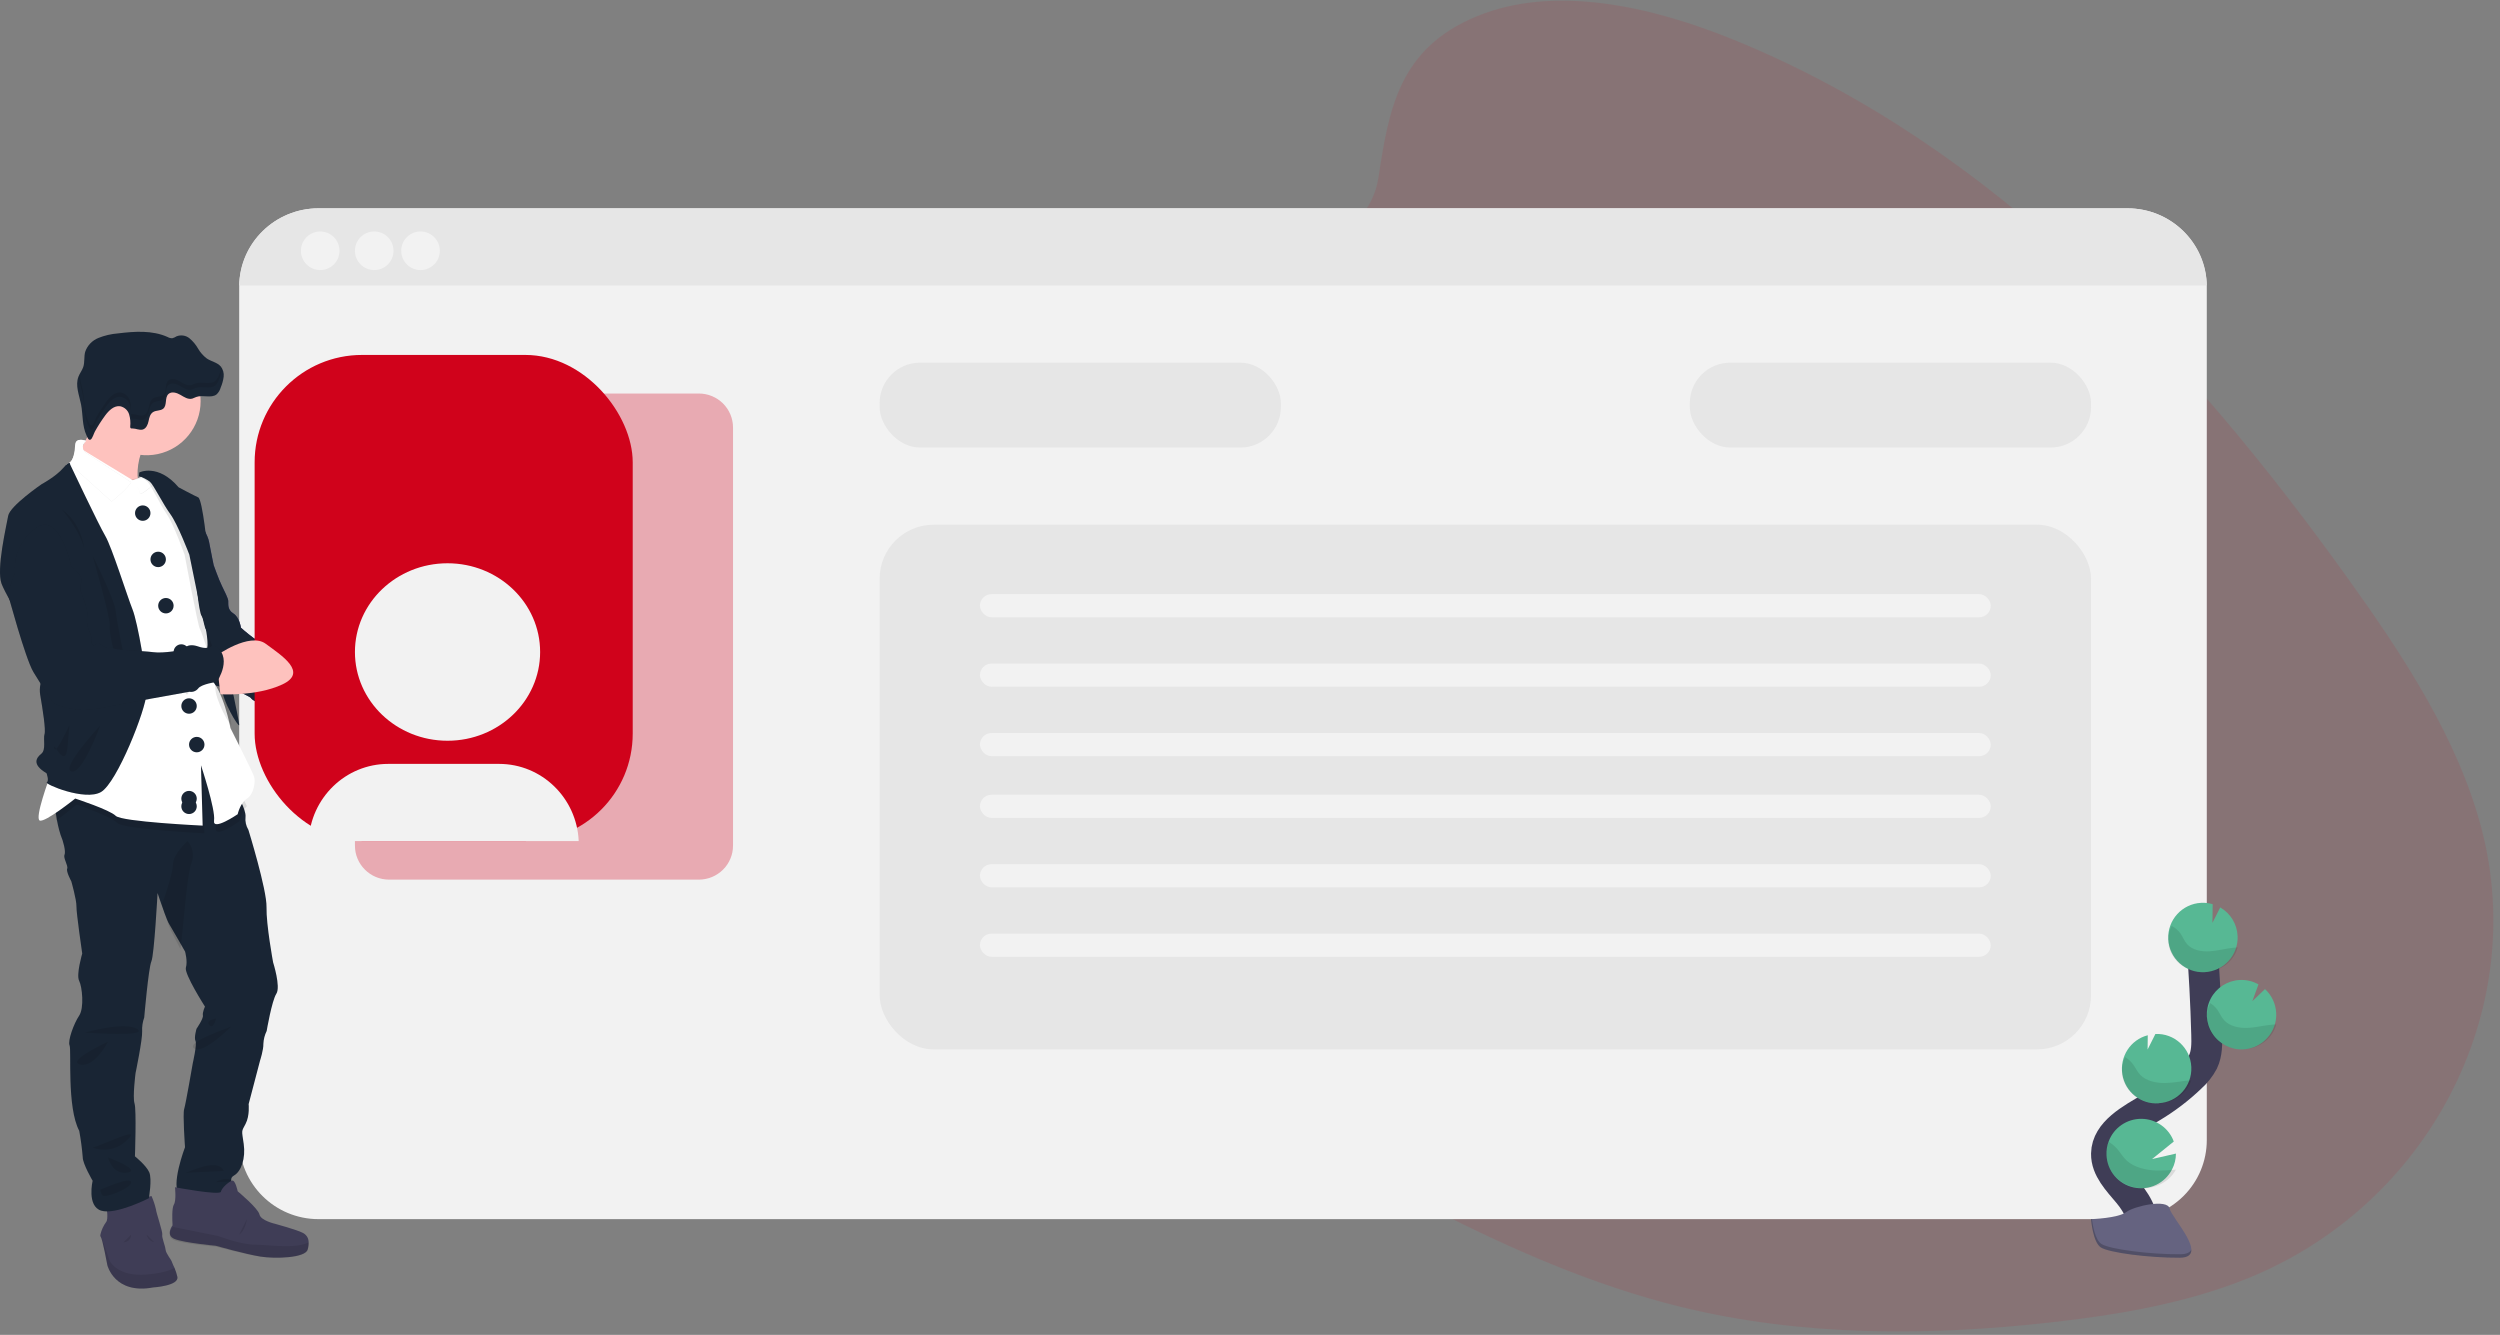 <?xml version="1.0" encoding="UTF-8"?>
<svg width="324px" height="173px" viewBox="0 0 324 173" version="1.1" xmlns="http://www.w3.org/2000/svg" xmlns:xlink="http://www.w3.org/1999/xlink">
    <rect x="0" y="0" width="324" height="173" fill="#808080" stroke="none"/>
    <!-- Generator: Sketch 54 (76480) - https://sketchapp.com -->
    <title>undraw_personal_site_xyd1</title>
    <desc>Created with Sketch.</desc>
    <g id="BETA" stroke="none" stroke-width="1" fill="none" fill-rule="evenodd">
        <g id="Login-Lawyer-page" transform="translate(-573, -1398)">
            <g id="undraw_personal_site_xyd1" transform="translate(573, 1394)">
                <path d="M194.354,5.571 C204.568,1.769 217.002,5.039 227.621,9.808 C260.971,24.79 285.268,53.228 304.572,82.202 C311.562,92.693 318.201,103.646 320.828,115.357 C326.178,139.195 312.224,163.872 288.493,172.52 C280.423,175.464 271.556,176.671 262.676,177.344 C246.886,178.541 230.538,178.066 214.874,173.63 C203.704,170.46 193.137,165.36 183.002,159.726 C154.699,143.984 128.851,123.541 110.238,98.569 C102.075,87.616 95.17,75.268 94.971,62.63 C94.772,49.993 102.996,37.294 116.527,35.145 C122.121,34.257 128.039,35.181 133.812,36.132 C142.312,37.534 150.927,39.008 159.33,38.396 C168.01,37.76 179.301,34.364 180.884,26.064 C182.559,17.154 184.153,9.369 194.354,5.571 Z" id="Path" fill="#D0021B" fill-rule="nonzero" opacity="0.1" transform="translate(208.467, 90.908) rotate(-2) translate(-208.467, -90.908) "></path>
                <path d="M286,41.126 L286,151.754 C286,154.472 284.917,157.078 282.988,158.999 C281.06,160.921 278.445,162 275.717,162 L41.283,162 C35.604,162 31,157.413 31,151.754 L31,41.126 C31.07,35.515 35.652,31.003 41.283,31 L275.717,31 C281.348,31.003 285.93,35.515 286,41.126 Z" id="Path" fill="#F2F2F2" fill-rule="nonzero"></path>
                <path d="M90.568,55 L50.426,55 C47.981,55.002 46,56.974 46,59.407 L46,113.596 C46.002,116.029 47.984,118 50.429,118 L90.568,118 C91.742,118.001 92.869,117.537 93.7,116.712 C94.532,115.886 94.999,114.765 95,113.596 L95,59.407 C95,58.238 94.533,57.116 93.702,56.29 C92.87,55.463 91.743,54.999 90.568,55 L90.568,55 Z" id="Path" fill="#D0021B" fill-rule="nonzero" opacity="0.3"></path>
                <path d="M286,41 L31,41 C31.07,35.459 35.652,31.003 41.283,31 L275.717,31 C281.348,31.003 285.93,35.459 286,41 Z" id="Path" fill="#E6E6E6" fill-rule="nonzero"></path>
                <circle id="Oval" fill="#F2F2F2" fill-rule="nonzero" cx="41.5" cy="36.5" r="2.5"></circle>
                <circle id="Oval" fill="#F2F2F2" fill-rule="nonzero" cx="48.5" cy="36.5" r="2.5"></circle>
                <circle id="Oval" fill="#F2F2F2" fill-rule="nonzero" cx="54.5" cy="36.5" r="2.5"></circle>
                <rect id="Rectangle" fill="#E6E6E6" fill-rule="nonzero" x="114" y="51" width="52" height="11" rx="5.24"></rect>
                <rect id="Rectangle" fill="#E6E6E6" fill-rule="nonzero" x="219" y="51" width="52" height="11" rx="5.24"></rect>
                <rect id="Rectangle" fill="#E6E6E6" fill-rule="nonzero" x="114" y="72" width="157" height="68" rx="7.01"></rect>
                <rect id="Rectangle" fill="#F2F2F2" fill-rule="nonzero" x="127" y="81" width="131" height="3" rx="1.5"></rect>
                <rect id="Rectangle" fill="#F2F2F2" fill-rule="nonzero" x="127" y="90" width="131" height="3" rx="1.5"></rect>
                <rect id="Rectangle" fill="#F2F2F2" fill-rule="nonzero" x="127" y="99" width="131" height="3" rx="1.5"></rect>
                <rect id="Rectangle" fill="#F2F2F2" fill-rule="nonzero" x="127" y="107" width="131" height="3" rx="1.5"></rect>
                <rect id="Rectangle" fill="#F2F2F2" fill-rule="nonzero" x="127" y="116" width="131" height="3" rx="1.5"></rect>
                <rect id="Rectangle" fill="#F2F2F2" fill-rule="nonzero" x="127" y="125" width="131" height="3" rx="1.5"></rect>
                <path d="M50.239,96.3 C48.571,96.932 44.689,97.003 42.956,97 C42.433,97 42.107,97 42.107,97 L41,94.754 L42.107,92.88 C42.107,92.88 43.122,92.603 44.47,92.359 C46.462,92.001 49.185,91.708 50.484,92.525 C52.662,93.866 52.417,95.477 50.239,96.3 Z" id="Path" fill="#FEC2BE" fill-rule="nonzero"></path>
                <path d="M42.69,97 C42.239,97 41.957,97 41.957,97 L41,94.581 L41.957,92.561 C41.957,92.561 42.834,92.263 44,92 C43.055,92.863 40.78,94.735 42.69,97 Z" id="Path" fill="#000000" fill-rule="nonzero" opacity="0.1"></path>
                <path d="M23.798,69.534 L24.291,69 C24.291,69 26.821,72.768 27.087,74.189 C27.353,75.61 27.692,77.244 27.692,77.244 C27.692,77.244 28.349,79.097 28.75,79.91 C29.151,80.722 29.545,81.51 29.581,81.865 C29.618,82.22 29.43,83.002 30.239,83.499 C31.047,83.996 31.225,85.352 31.225,85.352 C31.225,85.352 34.097,87.984 35.608,88.055 C37.12,88.126 41.471,88.836 41.32,89.547 C41.169,90.257 43.134,90.683 43.926,90.859 C44.718,91.035 38.822,93.17 42.263,95.907 C42.263,95.907 40.071,96.333 39.844,96.833 C39.618,97.334 37.311,96.549 37.311,96.549 C37.311,96.549 36.821,95.449 35.119,95.378 C33.416,95.307 32.549,94.594 32.549,94.489 C32.549,94.384 30.847,93.494 29.9,93.253 C28.954,93.012 27.708,92.898 27.669,92.651 C27.629,92.404 22,69.553 22,69.553 L23.798,69.534 Z" id="Path" fill="#4C4981" fill-rule="nonzero"></path>
                <path d="M23.798,69.534 L24.291,69 C24.291,69 26.821,72.768 27.087,74.189 C27.353,75.61 27.692,77.244 27.692,77.244 C27.692,77.244 28.349,79.097 28.75,79.91 C29.151,80.722 29.545,81.51 29.581,81.865 C29.618,82.22 29.43,83.002 30.239,83.499 C31.047,83.996 31.225,85.352 31.225,85.352 C31.225,85.352 34.097,87.984 35.608,88.055 C37.12,88.126 41.471,88.836 41.32,89.547 C41.169,90.257 43.134,90.683 43.926,90.859 C44.718,91.035 38.822,93.17 42.263,95.907 C42.263,95.907 40.071,96.333 39.844,96.833 C39.618,97.334 37.311,96.549 37.311,96.549 C37.311,96.549 36.821,95.449 35.119,95.378 C33.416,95.307 32.549,94.594 32.549,94.489 C32.549,94.384 30.847,93.494 29.9,93.253 C28.954,93.012 27.708,92.898 27.669,92.651 C27.629,92.404 22,69.553 22,69.553 L23.798,69.534 Z" id="Path" fill="#192534" fill-rule="nonzero"></path>
                <path d="M19.845,170.852 C14.827,171.789 13.911,167.961 13.911,167.961 C13.911,167.961 13.286,164.557 13.058,164.304 C12.998,164.205 12.984,164.085 13.018,163.975 L13.018,163.975 C13.153,163.398 13.404,162.854 13.755,162.375 C14.07,162.007 13.812,160.475 13.812,160.475 L19.631,159 C19.878,159.547 20.07,160.117 20.203,160.702 C20.259,161.241 21.115,163.679 21.029,164.018 C20.943,164.356 21.399,165.408 21.456,165.947 C21.512,166.485 22.226,167.281 22.285,167.563 C22.38,167.818 22.491,168.067 22.616,168.309 C22.77,168.683 22.894,169.069 22.986,169.463 C23.241,170.652 19.845,170.852 19.845,170.852 Z" id="Path" fill="#3F3D56" fill-rule="nonzero"></path>
                <path d="M19.864,170.853 C14.832,171.786 13.913,167.972 13.913,167.972 C13.913,167.972 13.287,164.58 13.058,164.327 C12.998,164.229 12.984,164.11 13.018,164 L14.228,167.431 C14.228,167.431 15.223,169.494 18.949,169.183 C21.064,169.006 22.108,168.62 22.612,168.315 C22.766,168.688 22.89,169.073 22.983,169.465 C23.268,170.653 19.864,170.853 19.864,170.853 Z" id="Path" fill="#000000" fill-rule="nonzero" opacity="0.1"></path>
                <path d="M16,165 C16,165 16.936,165.03 17,164 L16,165 Z" id="Path" fill="#000000" fill-rule="nonzero" opacity="0.1"></path>
                <path d="M35.816,132.785 C35.228,133.684 34.56,137.616 34.56,137.616 C34.305,138.134 34.16,138.701 34.134,139.28 C34.161,140.046 33.707,141.438 33.707,141.438 L32.225,147.088 C32.225,147.088 32.386,148.591 31.826,149.654 C31.266,150.717 31.319,150.391 31.585,152.248 C31.851,154.106 31.276,155.823 30.305,156.361 C29.333,156.899 30.731,158.19 30.731,158.19 C30.731,158.19 24.592,159.882 23.309,158.845 C22.025,157.807 23.977,152.676 23.977,152.676 C23.977,152.676 23.667,148.36 23.868,147.734 C24.069,147.107 24.991,141.755 24.991,141.755 C24.991,141.755 25.551,139.325 25.337,138.907 C25.124,138.49 25.47,137.325 25.47,137.325 C25.47,137.325 26.377,136.012 26.296,135.604 C26.216,135.196 26.565,134.459 26.565,134.459 C26.565,134.459 23.844,130.201 24.091,129.397 C24.339,128.594 23.986,127.325 23.986,127.325 C23.986,127.325 23.643,126.721 23.228,125.999 C22.721,125.113 22.109,124.05 21.904,123.721 C21.642,123.297 21.011,121.507 20.667,120.475 C20.519,120.036 20.42,119.735 20.42,119.735 C20.42,119.735 19.99,127.761 19.619,128.594 C19.248,129.426 18.691,135.87 18.691,135.87 C18.483,136.446 18.392,137.06 18.422,137.673 C18.478,138.683 17.568,143.077 17.568,143.077 C17.568,143.077 17.169,146.19 17.435,147.009 C17.701,147.829 17.488,153.859 17.488,153.859 C17.488,153.859 18.957,155.033 19.344,155.934 C19.73,156.836 19.291,159.291 19.291,159.291 C19.291,159.291 15.02,161.477 13.124,160.904 C11.228,160.332 12.004,157.026 12.004,157.026 C12.004,157.026 10.724,154.843 10.724,153.998 C10.629,152.844 10.477,151.695 10.269,150.556 C8.642,147.5 9.283,140.075 9.017,139.483 C8.751,138.891 9.576,136.636 10.254,135.636 C10.931,134.636 10.656,131.896 10.254,131.102 C9.852,130.308 10.656,127.581 10.656,127.581 C10.656,127.581 9.883,122.285 9.907,121.466 C9.932,120.646 9.242,118.22 9.242,118.22 C9.242,118.22 8.546,116.954 8.707,116.581 C8.868,116.208 8.172,115.217 8.361,114.781 C8.55,114.344 8.2,113.006 7.854,112.212 C7.595,111.392 7.405,110.552 7.285,109.7 C7.121,108.751 7,107.928 7,107.928 L11.404,104.296 L22.328,101.364 L26.466,100 L30.487,106.495 C30.487,106.495 30.902,107.175 31.27,107.96 C31.579,108.634 31.87,109.387 31.82,109.858 C31.753,110.449 31.885,111.046 32.194,111.551 C32.194,111.551 34.597,119.33 34.542,121.567 C34.486,123.804 35.395,128.72 35.395,128.72 C35.395,128.72 36.404,131.884 35.816,132.785 Z" id="Path" fill="#192534" fill-rule="nonzero"></path>
                <path d="M19.622,70 C19.447,69.925 7.512,64.858 9.155,63.851 C10.131,63.253 11.333,60.72 12.154,58.736 C12.729,57.353 13.107,56.235 13.107,56.235 C13.107,56.235 22.687,54.487 19.259,60.524 C18.718,61.449 18.311,62.45 18.051,63.495 C17.081,67.607 19.539,69.925 19.622,70 Z" id="Path" fill="#FEC2BE" fill-rule="nonzero"></path>
                <path d="M20.246,60.225 C19.695,61.089 19.281,62.024 19.016,63 C16.493,62.837 14.274,61.367 13.256,59.184 C13.159,58.979 13.073,58.769 13,58.555 C13.586,57.264 13.971,56.22 13.971,56.22 C13.971,56.22 23.737,54.587 20.246,60.225 Z" id="Path" fill="#000000" fill-rule="nonzero" opacity="0.1"></path>
                <path d="M26,56.001 C26.001,59.309 23.683,62.166 20.444,62.849 C17.205,63.531 13.931,61.853 12.595,58.826 C12.2,57.937 11.997,56.974 12,56.001 C11.998,52.513 14.566,49.557 18.021,49.069 C21.476,48.582 24.763,50.712 25.727,54.063 C25.91,54.693 26.002,55.345 26,56.001 Z" id="Path" fill="#FEC2BE" fill-rule="nonzero"></path>
                <path d="M32,108.474 C31.301,109.147 31.031,110.434 31.031,110.434 C31.031,110.434 27.744,112.815 27.964,111.303 C28.183,109.791 26.264,103.691 26.264,103.691 L26.484,112 C26.484,112 15.959,111.478 15.194,110.653 C14.428,109.828 9.931,108.268 9.931,108.268 C9.931,108.268 8.556,109.44 7.292,110.329 C7.124,109.319 7,108.443 7,108.443 L11.522,104.577 L22.79,101.452 L27.039,100 L31.168,106.914 C31.168,106.914 31.613,107.649 32,108.474 Z" id="Path" fill="#000000" fill-rule="nonzero" opacity="0.1"></path>
                <path d="M32.006,107.501 C31.131,108.049 30.802,109.523 30.802,109.523 C30.802,109.523 27.522,111.767 27.74,110.344 C27.959,108.921 26.045,103.181 26.045,103.181 L26.264,111 C26.264,111 15.764,110.509 14.997,109.732 C14.23,108.956 9.749,107.491 9.749,107.491 C9.749,107.491 5.864,110.61 5.154,110.344 C4.444,110.078 6.421,104.765 6.421,104.765 L8.443,73.703 C8.443,73.703 7.898,64.46 8.719,64.131 C8.845,64.08 8.961,64.007 9.061,63.915 C9.603,63.43 9.765,62.445 9.812,61.614 C9.866,60.632 11.178,61.123 11.178,61.123 L10.415,62.109 L17.19,66.229 L17.251,66.264 C17.515,66.126 17.787,66.003 18.065,65.896 C18.664,65.665 19.463,65.446 19.986,65.662 C20.275,65.807 20.522,66.026 20.702,66.296 C21.088,66.877 21.398,67.505 21.624,68.166 L24.064,72.331 C24.064,72.331 25.332,77.855 25.332,78.074 C25.332,78.293 25.715,83.323 26.153,83.871 C26.59,84.42 27.027,87.152 26.863,87.973 C26.698,88.794 27.135,91.859 27.135,91.859 C28.942,93.333 29.87,98.366 29.87,98.366 C29.87,98.366 32.722,104.001 32.932,104.658 C33.141,105.314 32.881,106.952 32.006,107.501 Z" id="Path" fill="#FFFFFF" fill-rule="nonzero"></path>
                <path d="M17,66.504 C16.345,67.542 14.458,69 14.458,69 L9,64.068 C9.533,63.558 9.692,62.52 9.739,61.649 C9.792,60.612 11.083,61.129 11.083,61.129 L10.927,61.346 C10.776,61.555 10.715,61.823 10.759,62.082 C10.804,62.342 10.95,62.57 11.161,62.707 L17,66.504 Z" id="Path" fill="#000000" fill-rule="nonzero" opacity="0.1"></path>
                <path d="M17,66.503 C16.345,67.543 14.458,69 14.458,69 L9,64.074 C9.533,63.563 9.692,62.523 9.739,61.648 C9.792,60.611 11.083,61.13 11.083,61.13 L10.927,61.347 C10.776,61.556 10.715,61.824 10.759,62.085 C10.804,62.345 10.95,62.573 11.161,62.71 L17,66.503 Z" id="Path" fill="#FFFFFF" fill-rule="nonzero"></path>
                <path d="M20,66.73 C19.206,67.469 18.082,68.307 18.135,67.888 C18.187,67.469 17.464,66.538 17,66.122 C17.72,65.944 18.497,65.961 19.203,66.171 C19.529,66.297 19.805,66.49 20,66.73 L20,66.73 Z" id="Path" fill="#000000" fill-rule="nonzero" opacity="0.1"></path>
                <path d="M20,66.666 C19.184,67.442 18.029,68.324 18.083,67.881 C18.137,67.439 17.469,66.733 17,66.29 C17.682,66.081 18.592,65.885 19.188,66.081 C19.519,66.215 19.799,66.417 20,66.666 L20,66.666 Z" id="Path" fill="#FFFFFF" fill-rule="nonzero"></path>
                <circle id="Oval" fill="#192534" fill-rule="nonzero" cx="18.5" cy="70.5" r="1"></circle>
                <circle id="Oval" fill="#192534" fill-rule="nonzero" cx="21.5" cy="82.5" r="1"></circle>
                <circle id="Oval" fill="#192534" fill-rule="nonzero" cx="24.5" cy="95.5" r="1"></circle>
                <circle id="Oval" fill="#192534" fill-rule="nonzero" cx="24.5" cy="107.5" r="1"></circle>
                <circle id="Oval" fill="#192534" fill-rule="nonzero" cx="20.5" cy="76.5" r="1"></circle>
                <circle id="Oval" fill="#192534" fill-rule="nonzero" cx="23.5" cy="88.5" r="1"></circle>
                <circle id="Oval" fill="#192534" fill-rule="nonzero" cx="25.5" cy="100.5" r="1"></circle>
                <circle id="Oval" fill="#192534" fill-rule="nonzero" cx="24.5" cy="108.5" r="1"></circle>
                <path d="M9.082,64.189 C9.082,64.189 9.156,63.537 8.19,64.656 C7.225,65.774 5.404,66.746 5.404,66.746 C5.404,66.746 1.281,69.566 1.058,70.857 C0.836,72.149 -0.501,77.78 0.203,79.654 C0.907,81.528 6.292,90.506 6.292,90.506 C6.292,90.506 4.881,92.129 5.217,94.038 C5.553,95.946 5.959,98.582 5.772,99.158 C5.585,99.735 5.995,101.177 5.365,101.681 C4.736,102.186 4.074,103.051 6.034,104.207 C6.034,104.207 6.405,105.178 6.069,105.395 C5.733,105.611 11.009,107.848 13.088,106.648 C15.168,105.448 18.923,95.94 18.997,93.8 C19.071,91.659 17.844,84.643 17.176,82.985 C16.507,81.327 14.502,74.872 13.647,73.43 C12.791,71.989 9.082,64.189 9.082,64.189 Z" id="Path" fill="#000000" fill-rule="nonzero" opacity="0.1"></path>
                <path d="M9.085,64.189 C9.085,64.189 9.159,63.537 8.193,64.656 C7.228,65.774 5.406,66.746 5.406,66.746 C5.406,66.746 1.282,69.566 1.059,70.857 C0.836,72.149 -0.501,77.78 0.203,79.654 C0.907,81.528 6.297,90.506 6.297,90.506 C6.297,90.506 4.886,92.133 5.209,94.038 C5.532,95.943 5.955,98.582 5.768,99.158 C5.58,99.735 5.991,101.177 5.361,101.681 C4.731,102.186 4.069,103.051 6.029,104.207 C6.029,104.207 6.401,105.178 6.065,105.395 C5.729,105.611 11.006,107.848 13.086,106.648 C15.166,105.448 18.922,95.94 18.997,93.8 C19.071,91.659 17.844,84.643 17.175,82.985 C16.507,81.327 14.495,74.897 13.639,73.452 C12.783,72.008 9.085,64.189 9.085,64.189 Z" id="Path" fill="#192534" fill-rule="nonzero"></path>
                <path d="M8,70 C8,70 11.104,73.607 10.997,76 C10.997,76 11.029,72.129 8,70 Z" id="Path" fill="#000000" fill-rule="nonzero" opacity="0.1"></path>
                <path d="M12,76 C12,76.112 14.342,84.067 14.223,85.059 C14.104,86.052 14.908,89 14.908,89 L16,88.744 C16,88.744 15.15,84.656 14.989,83.145 C14.827,81.634 12,76 12,76 Z" id="Path" fill="#000000" fill-rule="nonzero" opacity="0.1"></path>
                <path d="M13,98 C12.924,98.106 7.818,103.59 9.255,103.983 C10.692,104.375 13,98 13,98 Z" id="Path" fill="#000000" fill-rule="nonzero" opacity="0.1"></path>
                <path d="M9,98 C8.902,98.073 7.215,101.996 7.016,100.942 C6.818,99.888 8.471,103.811 8.741,100.907 L9,98 Z" id="Path" fill="#000000" fill-rule="nonzero" opacity="0.1"></path>
                <path d="M18.079,65.237 C18.079,65.237 20.092,64.006 22.623,67.155 C22.623,67.155 24.464,68.206 25.007,68.461 C25.551,68.716 26.163,75.451 26.163,75.451 C26.163,75.451 27.357,78.348 27.03,80.017 C26.703,81.686 27.972,87.404 27.972,87.404 C27.972,87.404 30.07,97.693 29.998,97.983 C29.926,98.273 27.862,94.759 27.897,93.027 C27.931,91.295 26.163,85.854 25.912,85.527 C25.661,85.2 23.924,75.892 23.924,75.892 C23.924,75.892 22.513,71.931 21.615,70.634 C20.717,69.337 19.589,66.855 19.121,66.43 C18.783,66.138 18.406,65.894 18,65.706 L18.079,65.237 Z" id="Path" fill="#000000" fill-rule="nonzero" opacity="0.1"></path>
                <path d="M18.053,65.237 C18.053,65.237 20.457,64.006 23.15,67.155 C23.15,67.155 25.109,68.206 25.687,68.461 C26.265,68.716 26.917,75.451 26.917,75.451 C26.917,75.451 28.187,78.348 27.84,80.017 C27.492,81.686 28.842,87.404 28.842,87.404 C28.842,87.404 31.075,97.693 30.998,97.983 C30.921,98.273 28.729,94.759 28.765,93.021 C28.802,91.283 26.92,85.848 26.653,85.521 C26.386,85.193 24.537,75.886 24.537,75.886 C24.537,75.886 23.037,71.937 22.078,70.634 C21.118,69.33 19.922,66.855 19.424,66.43 C18.997,66.114 18.515,65.869 18,65.706 L18.053,65.237 Z" id="Path" fill="#192534" fill-rule="nonzero"></path>
                <path d="M24.791,115.923 C24.214,117.378 23.721,124.682 23.389,127 C22.916,126.07 22.344,124.954 22.154,124.609 C21.909,124.163 21.32,122.284 21,121.201 C21.375,120.151 22.411,117.142 22.411,116.039 C22.411,114.691 24.303,113 24.303,113 C25,113.749 25.197,114.93 24.791,115.923 L24.791,115.923 Z" id="Path" fill="#000000" fill-rule="nonzero" opacity="0.1"></path>
                <path d="M11,137.82 C11,137.82 16.254,136.318 17.807,137.379 C19.361,138.44 11,137.82 11,137.82 Z" id="Path" fill="#000000" fill-rule="nonzero" opacity="0.1"></path>
                <path d="M14,139 C14,139 8.51,141.531 10.394,141.962 C12.277,142.393 14,139 14,139 Z" id="Path" fill="#000000" fill-rule="nonzero" opacity="0.1"></path>
                <path d="M28,136 C28,136 26.582,136.215 27.123,136.844 C27.664,137.473 28,136 28,136 Z" id="Path" fill="#000000" fill-rule="nonzero" opacity="0.1"></path>
                <path d="M30,137 C29.972,137.133 23.981,139.023 25.152,139.874 C26.323,140.725 30,137 30,137 Z" id="Path" fill="#000000" fill-rule="nonzero" opacity="0.1"></path>
                <path d="M12,152.717 C13.022,152.546 18.717,149.686 16.486,151.738 C15.273,152.943 13.547,153.32 12,152.717 Z" id="Path" fill="#000000" fill-rule="nonzero" opacity="0.1"></path>
                <path d="M14,154 C14,154 14.518,156.266 16.495,155.974 C18.473,155.682 14,154 14,154 Z" id="Path" fill="#000000" fill-rule="nonzero" opacity="0.1"></path>
                <path d="M13,158.17 C13.304,158.087 16.919,156.427 16.999,157.209 C17.079,157.991 13.553,159.336 13.278,158.923 C13.118,158.702 13.022,158.442 13,158.17 Z" id="Path" fill="#000000" fill-rule="nonzero" opacity="0.1"></path>
                <path d="M24,156 C24.408,155.956 28.234,153.948 29,155.748 L24,156 Z" id="Path" fill="#000000" fill-rule="nonzero" opacity="0.1"></path>
                <path d="M28,157.203 C28,157.203 28.91,156.569 29.815,156.886 C30.721,157.203 28,157.203 28,157.203 Z" id="Path" fill="#000000" fill-rule="nonzero" opacity="0.1"></path>
                <path d="M19,164 C19.103,164.497 19.494,164.888 20,165 L19,164 Z" id="Path" fill="#000000" fill-rule="nonzero" opacity="0.1"></path>
                <path d="M39.878,165.919 C39.597,167.049 35.647,167.158 33.757,166.855 C31.867,166.551 27.944,165.449 27.944,165.449 C27.944,165.449 23.827,165.066 22.614,164.568 C21.401,164.07 22.359,162.805 22.359,162.805 L22.359,162.687 C22.33,162.227 22.248,160.553 22.539,160.103 C22.866,159.582 22.68,157.867 22.68,157.867 C22.68,157.867 28.519,158.969 28.63,158.445 C28.742,157.921 29.647,157.168 30.069,157.011 C30.491,156.855 30.805,158.391 30.805,158.391 C30.805,158.391 33.456,160.595 33.626,161.393 C33.796,162.192 35.657,162.607 35.657,162.607 C35.657,162.607 38.479,163.377 39.211,163.763 C39.644,163.962 39.939,164.368 39.989,164.833 C40.021,165.198 39.983,165.567 39.878,165.919 Z" id="Path" fill="#3F3D56" fill-rule="nonzero"></path>
                <path d="M39.88,165.997 C39.598,167.046 35.648,167.147 33.758,166.865 C31.868,166.584 27.944,165.562 27.944,165.562 C27.944,165.562 23.827,165.207 22.614,164.745 C21.401,164.282 22.359,163.11 22.359,163.11 L22.359,163 L28.265,164.185 C28.265,164.185 31.172,165.31 33.032,165.31 C34.667,165.31 38.3,165.903 39.991,165.014 C40.019,165.345 39.982,165.678 39.88,165.997 Z" id="Path" fill="#000000" fill-rule="nonzero" opacity="0.1"></path>
                <path d="M32,162 C32,162 31.8,163.499 31,164 L32,162 Z" id="Path" fill="#000000" fill-rule="nonzero" opacity="0.1"></path>
                <path d="M24.994,54.156 C24.893,54.215 24.788,54.263 24.679,54.302 C24.169,54.447 23.671,54.078 23.218,53.784 C22.764,53.49 22.141,53.27 21.747,53.652 C21.237,54.149 21.608,55.218 21.082,55.699 C20.749,56.003 20.219,55.898 19.848,56.149 C19.476,56.399 19.366,56.947 19.272,57.42 C19.177,57.894 18.991,58.435 18.56,58.574 C18.128,58.712 17.725,58.408 17.3,58.425 C17.212,58.425 17.111,58.442 17.051,58.371 C17.011,58.31 16.995,58.235 17.007,58.161 C17.063,57.593 17.017,57.019 16.872,56.47 C16.716,55.913 16.294,55.489 15.766,55.357 C15.004,55.232 14.362,55.949 13.912,56.625 C13.44,57.337 13.011,58.079 12.627,58.848 C12.603,58.897 12.582,58.948 12.564,59 C12.19,58.095 11.998,57.115 12,56.125 C11.998,52.576 14.43,49.567 17.702,49.071 C20.974,48.574 24.087,50.742 25,54.153 L24.994,54.156 Z" id="Path" fill="#000000" fill-rule="nonzero" opacity="0.1"></path>
                <path d="M13.638,57.836 C14.11,57.201 14.78,56.533 15.582,56.65 C16.133,56.773 16.572,57.171 16.731,57.693 C16.885,58.207 16.934,58.746 16.876,59.278 C16.863,59.348 16.88,59.42 16.922,59.478 C16.985,59.541 17.09,59.532 17.183,59.528 C17.628,59.528 18.074,59.792 18.503,59.668 C18.932,59.544 19.163,59.034 19.252,58.587 C19.341,58.14 19.453,57.636 19.856,57.395 C20.258,57.154 20.796,57.259 21.149,56.97 C21.697,56.52 21.311,55.521 21.845,55.052 C22.258,54.697 22.915,54.9 23.386,55.176 C23.858,55.451 24.376,55.81 24.918,55.661 C25.094,55.599 25.267,55.528 25.436,55.448 C26.28,55.131 27.376,55.664 28.076,55.109 C28.329,54.867 28.51,54.565 28.6,54.234 C28.792,53.787 28.922,53.318 28.986,52.839 C29.046,52.356 28.908,51.869 28.6,51.482 C28.148,50.969 27.386,50.848 26.808,50.465 C26.339,50.111 25.95,49.67 25.663,49.168 C25.377,48.665 25.001,48.216 24.551,47.84 C24.086,47.463 23.441,47.366 22.878,47.589 C22.711,47.701 22.526,47.784 22.33,47.836 C22.118,47.84 21.908,47.785 21.727,47.678 C19.747,46.784 17.453,46.942 15.288,47.209 C14.416,47.277 13.56,47.476 12.751,47.798 C11.936,48.131 11.312,48.789 11.041,49.599 C10.863,50.233 10.999,50.94 10.787,51.571 C10.642,52.002 10.345,52.37 10.177,52.792 C9.718,53.946 10.269,55.214 10.507,56.428 C10.761,57.756 10.632,59.192 11.22,60.448 C11.335,60.695 11.464,61.126 11.754,60.965 C11.969,60.844 12.177,60.144 12.299,59.925 C12.7,59.202 13.147,58.505 13.638,57.836 L13.638,57.836 Z" id="Path" fill="#192534" fill-rule="nonzero"></path>
                <path d="M1.957,78.124 L1,80.86 C1,80.86 3.266,89.314 4.328,91.09 C5.39,92.865 6.96,95.141 6.96,95.141 C8.734,95.942 10.708,96.19 12.624,95.854 C15.672,95.237 24.56,93.65 24.56,93.65 C24.988,93.727 25.424,93.564 25.696,93.223 C26.084,92.655 28.103,92.371 28.103,92.371 C28.103,92.371 30.44,88.975 27.57,87.542 C27.57,87.542 27.216,88.323 25.696,87.789 C24.175,87.255 23.71,88.215 23.71,88.215 C23.71,88.215 21.247,88.712 19.85,88.524 C18.452,88.336 15.035,88.274 14.681,87.99 C14.59,87.911 14.471,87.871 14.35,87.881 C14.23,87.89 14.119,87.947 14.04,88.039 C13.629,87.89 13.245,87.673 12.905,87.397 C12.621,87.088 12.233,87.755 12.233,87.755 C12.233,87.755 11.738,87.468 11.879,87.113 C12.021,86.758 11.418,85.408 11.418,85.408 C11.258,84.892 11.222,84.345 11.313,83.812 C11.488,83.099 10.426,80.542 10.426,80.542 C10.413,80.111 10.461,79.681 10.568,79.264 C10.746,78.625 9.223,77.346 9.223,77.346 C9.223,77.346 7.736,70.099 4.583,72.48 C1.431,74.861 1.957,78.124 1.957,78.124 Z" id="Path" fill="#000000" fill-rule="nonzero" opacity="0.1"></path>
                <path d="M24.589,90 C24.552,90.296 23.781,91.46 24.061,91.679 C24.342,91.898 24.799,91.763 24.366,92.438 C23.933,93.113 23.982,94.117 24.262,93.989 C24.543,93.861 25,92.354 25,91.763 C24.932,91.155 24.793,90.562 24.589,90 L24.589,90 Z" id="Path" fill="#000000" fill-rule="nonzero" opacity="0.1"></path>
                <g id="Group" opacity="0.1" transform="translate(10, 51)" fill="#000000" fill-rule="nonzero">
                    <path d="M6.821,4.888 C6.662,4.378 6.232,3.99 5.694,3.87 C4.911,3.755 4.257,4.413 3.797,5.034 C3.315,5.686 2.876,6.367 2.483,7.073 C2.364,7.287 2.161,7.97 1.952,8.088 C1.668,8.249 1.543,7.824 1.43,7.582 C0.857,6.356 0.982,4.947 0.734,3.647 C0.534,2.891 0.375,2.125 0.258,1.353 C0.171,2.284 0.551,3.268 0.734,4.218 C0.982,5.518 0.857,6.927 1.43,8.156 C1.543,8.395 1.668,8.82 1.952,8.659 C2.161,8.541 2.364,7.858 2.483,7.644 C2.876,6.938 3.315,6.257 3.797,5.605 C4.257,4.984 4.911,4.326 5.694,4.441 C6.232,4.561 6.662,4.949 6.821,5.459 C6.911,5.718 6.962,5.989 6.972,6.263 C7.011,5.799 6.96,5.333 6.821,4.888 Z" id="Path"></path>
                    <path d="M18.414,1.508 C18.325,1.833 18.149,2.128 17.902,2.365 C17.226,2.911 16.156,2.396 15.326,2.7 C15.161,2.777 14.992,2.846 14.82,2.905 C14.298,3.041 13.789,2.703 13.326,2.433 C12.862,2.163 12.224,1.961 11.822,2.312 C11.3,2.768 11.68,3.746 11.142,4.19 C10.798,4.469 10.26,4.373 9.88,4.602 C9.5,4.832 9.387,5.335 9.291,5.769 C9.194,6.204 9.004,6.7 8.56,6.828 C8.115,6.955 7.709,6.676 7.272,6.691 C7.181,6.691 7.078,6.707 7.017,6.641 C7.003,6.626 6.993,6.608 6.985,6.589 C6.985,6.731 6.985,6.877 6.985,7.02 C6.973,7.087 6.989,7.157 7.03,7.212 C7.091,7.278 7.194,7.265 7.284,7.262 C7.719,7.262 8.154,7.52 8.573,7.399 C8.991,7.278 9.217,6.778 9.304,6.343 C9.391,5.909 9.5,5.412 9.893,5.173 C10.286,4.934 10.811,5.04 11.155,4.761 C11.693,4.32 11.313,3.339 11.835,2.899 C12.237,2.548 12.878,2.75 13.339,3.02 C13.799,3.29 14.305,3.64 14.833,3.494 C15.01,3.448 15.155,3.349 15.338,3.287 C16.163,2.976 17.232,3.498 17.915,2.951 C18.157,2.713 18.329,2.418 18.414,2.095 C18.601,1.659 18.727,1.2 18.791,0.732 C18.808,0.574 18.808,0.413 18.791,0.254 C18.717,0.685 18.59,1.106 18.414,1.508 L18.414,1.508 Z" id="Path"></path>
                </g>
                <rect id="Rectangle" fill="#D0021B" fill-rule="nonzero" x="33" y="50" width="49" height="63" rx="13.92"></rect>
                <ellipse id="Oval" fill="#F2F2F2" fill-rule="nonzero" cx="58" cy="88.5" rx="12" ry="11.5"></ellipse>
                <path d="M75,113 L40,113 C40.247,107.407 44.793,103.001 50.318,103 L64.682,103 C70.207,103.001 74.753,107.407 75,113 Z" id="Path" fill="#F2F2F2" fill-rule="nonzero"></path>
                <path d="M28,89.002 C28,89.002 32.335,85.885 34.432,87.43 C36.528,88.975 39.952,91.136 36.582,92.708 C33.213,94.281 28.561,93.976 28.561,93.976 L28,89.002 Z" id="Path" fill="#FEC2BE" fill-rule="nonzero"></path>
                <path d="M1.942,78.141 L1,80.874 C1,80.874 3.267,89.32 4.329,91.094 C5.392,92.868 6.938,95.142 6.938,95.142 C8.713,95.942 10.687,96.19 12.605,95.854 C15.654,95.237 24.545,93.652 24.545,93.652 C24.973,93.729 25.41,93.566 25.682,93.226 C26.07,92.655 28.103,92.365 28.103,92.365 C28.103,92.365 30.44,88.972 27.57,87.54 C27.57,87.54 27.216,88.321 25.694,87.787 C24.173,87.253 23.708,88.213 23.708,88.213 C23.708,88.213 21.228,88.71 19.846,88.521 C18.463,88.333 15.029,88.271 14.674,87.988 C14.488,87.822 14.203,87.839 14.037,88.025 C13.625,87.876 13.241,87.659 12.901,87.383 C12.617,87.075 12.229,87.741 12.229,87.741 C12.229,87.741 11.733,87.454 11.875,87.099 C12.017,86.744 11.413,85.396 11.413,85.396 C11.253,84.88 11.217,84.334 11.308,83.801 C11.484,83.089 10.421,80.534 10.421,80.534 C10.408,80.104 10.455,79.674 10.563,79.257 C10.742,78.619 9.217,77.342 9.217,77.342 C9.217,77.342 7.729,70.101 4.576,72.48 C1.422,74.858 1.942,78.141 1.942,78.141 Z" id="Path" fill="#192534" fill-rule="nonzero"></path>
                <path d="M277.248,164 C278.245,162.274 277.115,160.157 275.827,158.619 C274.538,157.082 272.967,155.487 273.001,153.517 C273.047,150.699 276.222,149.036 278.756,147.542 C280.635,146.431 282.37,145.116 283.924,143.624 C284.573,143.047 285.11,142.367 285.511,141.616 C286.036,140.517 286.019,139.261 285.986,138.055 C285.878,134.033 285.667,130.015 285.355,126" id="Path" stroke="#3F3D56" stroke-width="4"></path>
                <path d="M289.992,125.3 C289.923,123.764 289.074,122.37 287.742,121.603 L286.733,123.603 L286.762,121.182 C286.28,121.04 285.778,120.98 285.277,121.006 C282.798,121.129 280.886,123.236 281.005,125.715 C281.124,128.195 283.228,130.11 285.708,129.995 C288.187,129.88 290.106,127.78 289.995,125.3 L289.992,125.3 Z" id="Path" fill="#57B894" fill-rule="nonzero"></path>
                <path d="M281.503,155.541 C280.583,157.36 278.542,158.33 276.54,157.898 C274.538,157.467 273.084,155.743 273.006,153.709 C272.974,153.09 273.073,152.472 273.298,151.893 C273.958,150.144 275.646,148.989 277.526,149 C279.406,149.011 281.081,150.185 281.721,151.941 L278.909,154.216 L282,153.502 C282.002,154.212 281.832,154.911 281.503,155.541 L281.503,155.541 Z" id="Path" fill="#57B894" fill-rule="nonzero"></path>
                <path d="M279.767,146.988 C277.469,147.154 275.426,145.524 275.058,143.232 C274.689,140.939 276.118,138.742 278.35,138.168 L278.328,140.02 L279.338,138.005 L279.338,138.005 C281.795,137.889 283.88,139.803 283.995,142.28 C284.11,144.758 282.211,146.86 279.754,146.976 L279.767,146.988 Z" id="Path" fill="#57B894" fill-rule="nonzero"></path>
                <path d="M290.708,139.995 C289.103,140.071 287.58,139.284 286.713,137.931 C285.845,136.578 285.764,134.865 286.501,133.436 C287.238,132.008 288.68,131.081 290.285,131.006 C291.127,130.964 291.963,131.162 292.697,131.577 L291.901,133.757 L293.541,132.184 C294.418,132.987 294.94,134.106 294.994,135.295 C295.016,135.712 294.977,136.131 294.879,136.537 C294.417,138.493 292.714,139.905 290.708,139.995 L290.708,139.995 Z" id="Path" fill="#57B894" fill-rule="nonzero"></path>
                <path d="M289.482,126.822 C288.426,126.929 287.399,127.229 286.34,127.291 C285.281,127.354 284.117,127.118 283.446,126.361 C283.084,125.954 282.905,125.439 282.602,124.993 C282.312,124.581 281.915,124.24 281.448,124 C280.694,125.445 280.904,127.16 281.989,128.415 C283.074,129.671 284.845,130.247 286.549,129.901 C288.254,129.554 289.594,128.345 290,126.786 C289.827,126.795 289.655,126.804 289.482,126.822 Z" id="Path" fill="#000000" fill-rule="nonzero" opacity="0.1"></path>
                <path d="M290.783,139.995 C289.182,140.069 287.656,139.363 286.766,138.133 C285.876,136.904 285.753,135.334 286.442,134 C286.805,134.225 287.116,134.513 287.359,134.848 C287.684,135.298 287.879,135.822 288.263,136.236 C288.975,137.006 290.188,137.261 291.29,137.213 C292.392,137.165 293.452,136.877 294.542,136.784 C294.694,136.784 294.847,136.764 295,136.761 C294.536,138.586 292.814,139.906 290.783,139.995 L290.783,139.995 Z" id="Path" fill="#000000" fill-rule="nonzero" opacity="0.1"></path>
                <path d="M279.824,146.994 C278.225,147.07 276.699,146.37 275.797,145.145 C274.895,143.921 274.748,142.35 275.409,141 C275.792,141.23 276.126,141.524 276.392,141.868 C276.75,142.332 276.973,142.872 277.376,143.303 C278.149,144.1 279.454,144.382 280.631,144.358 C281.807,144.334 282.866,144.076 284,143.994 C283.433,145.71 281.761,146.911 279.824,146.994 L279.824,146.994 Z" id="Path" fill="#000000" fill-rule="nonzero" opacity="0.1"></path>
                <path d="M282,155.584 C281.027,157.371 278.865,158.324 276.747,157.9 C274.628,157.476 273.089,155.783 273.006,153.784 C272.972,153.176 273.078,152.568 273.315,152 C273.708,152.238 274.06,152.528 274.36,152.861 C274.812,153.371 275.11,153.947 275.636,154.426 C276.611,155.306 278.182,155.678 279.58,155.703 C280.389,155.708 281.197,155.668 282,155.584 Z" id="Path" fill="#000000" fill-rule="nonzero" opacity="0.1"></path>
                <path d="M271,162.001 C271,162.001 274.494,161.887 275.544,161.094 C276.594,160.301 280.905,159.347 281.18,160.622 C281.454,161.897 286.43,166.979 282.485,167 C278.54,167.02 273.321,166.35 272.271,165.661 C271.221,164.972 271,162.001 271,162.001 Z" id="Path" fill="#656380" fill-rule="nonzero"></path>
                <path d="M282.569,166.549 C278.62,166.583 273.396,165.899 272.342,165.216 C271.543,164.7 271.224,162.853 271.117,162 L271,162 C271,162 271.221,164.98 272.263,165.666 C273.304,166.353 278.541,167.026 282.487,166.999 C283.627,166.999 284.021,166.563 283.999,165.929 C283.851,166.303 283.415,166.543 282.569,166.549 Z" id="Path" fill="#000000" fill-rule="nonzero" opacity="0.2"></path>
            </g>
        </g>
    </g>
</svg>